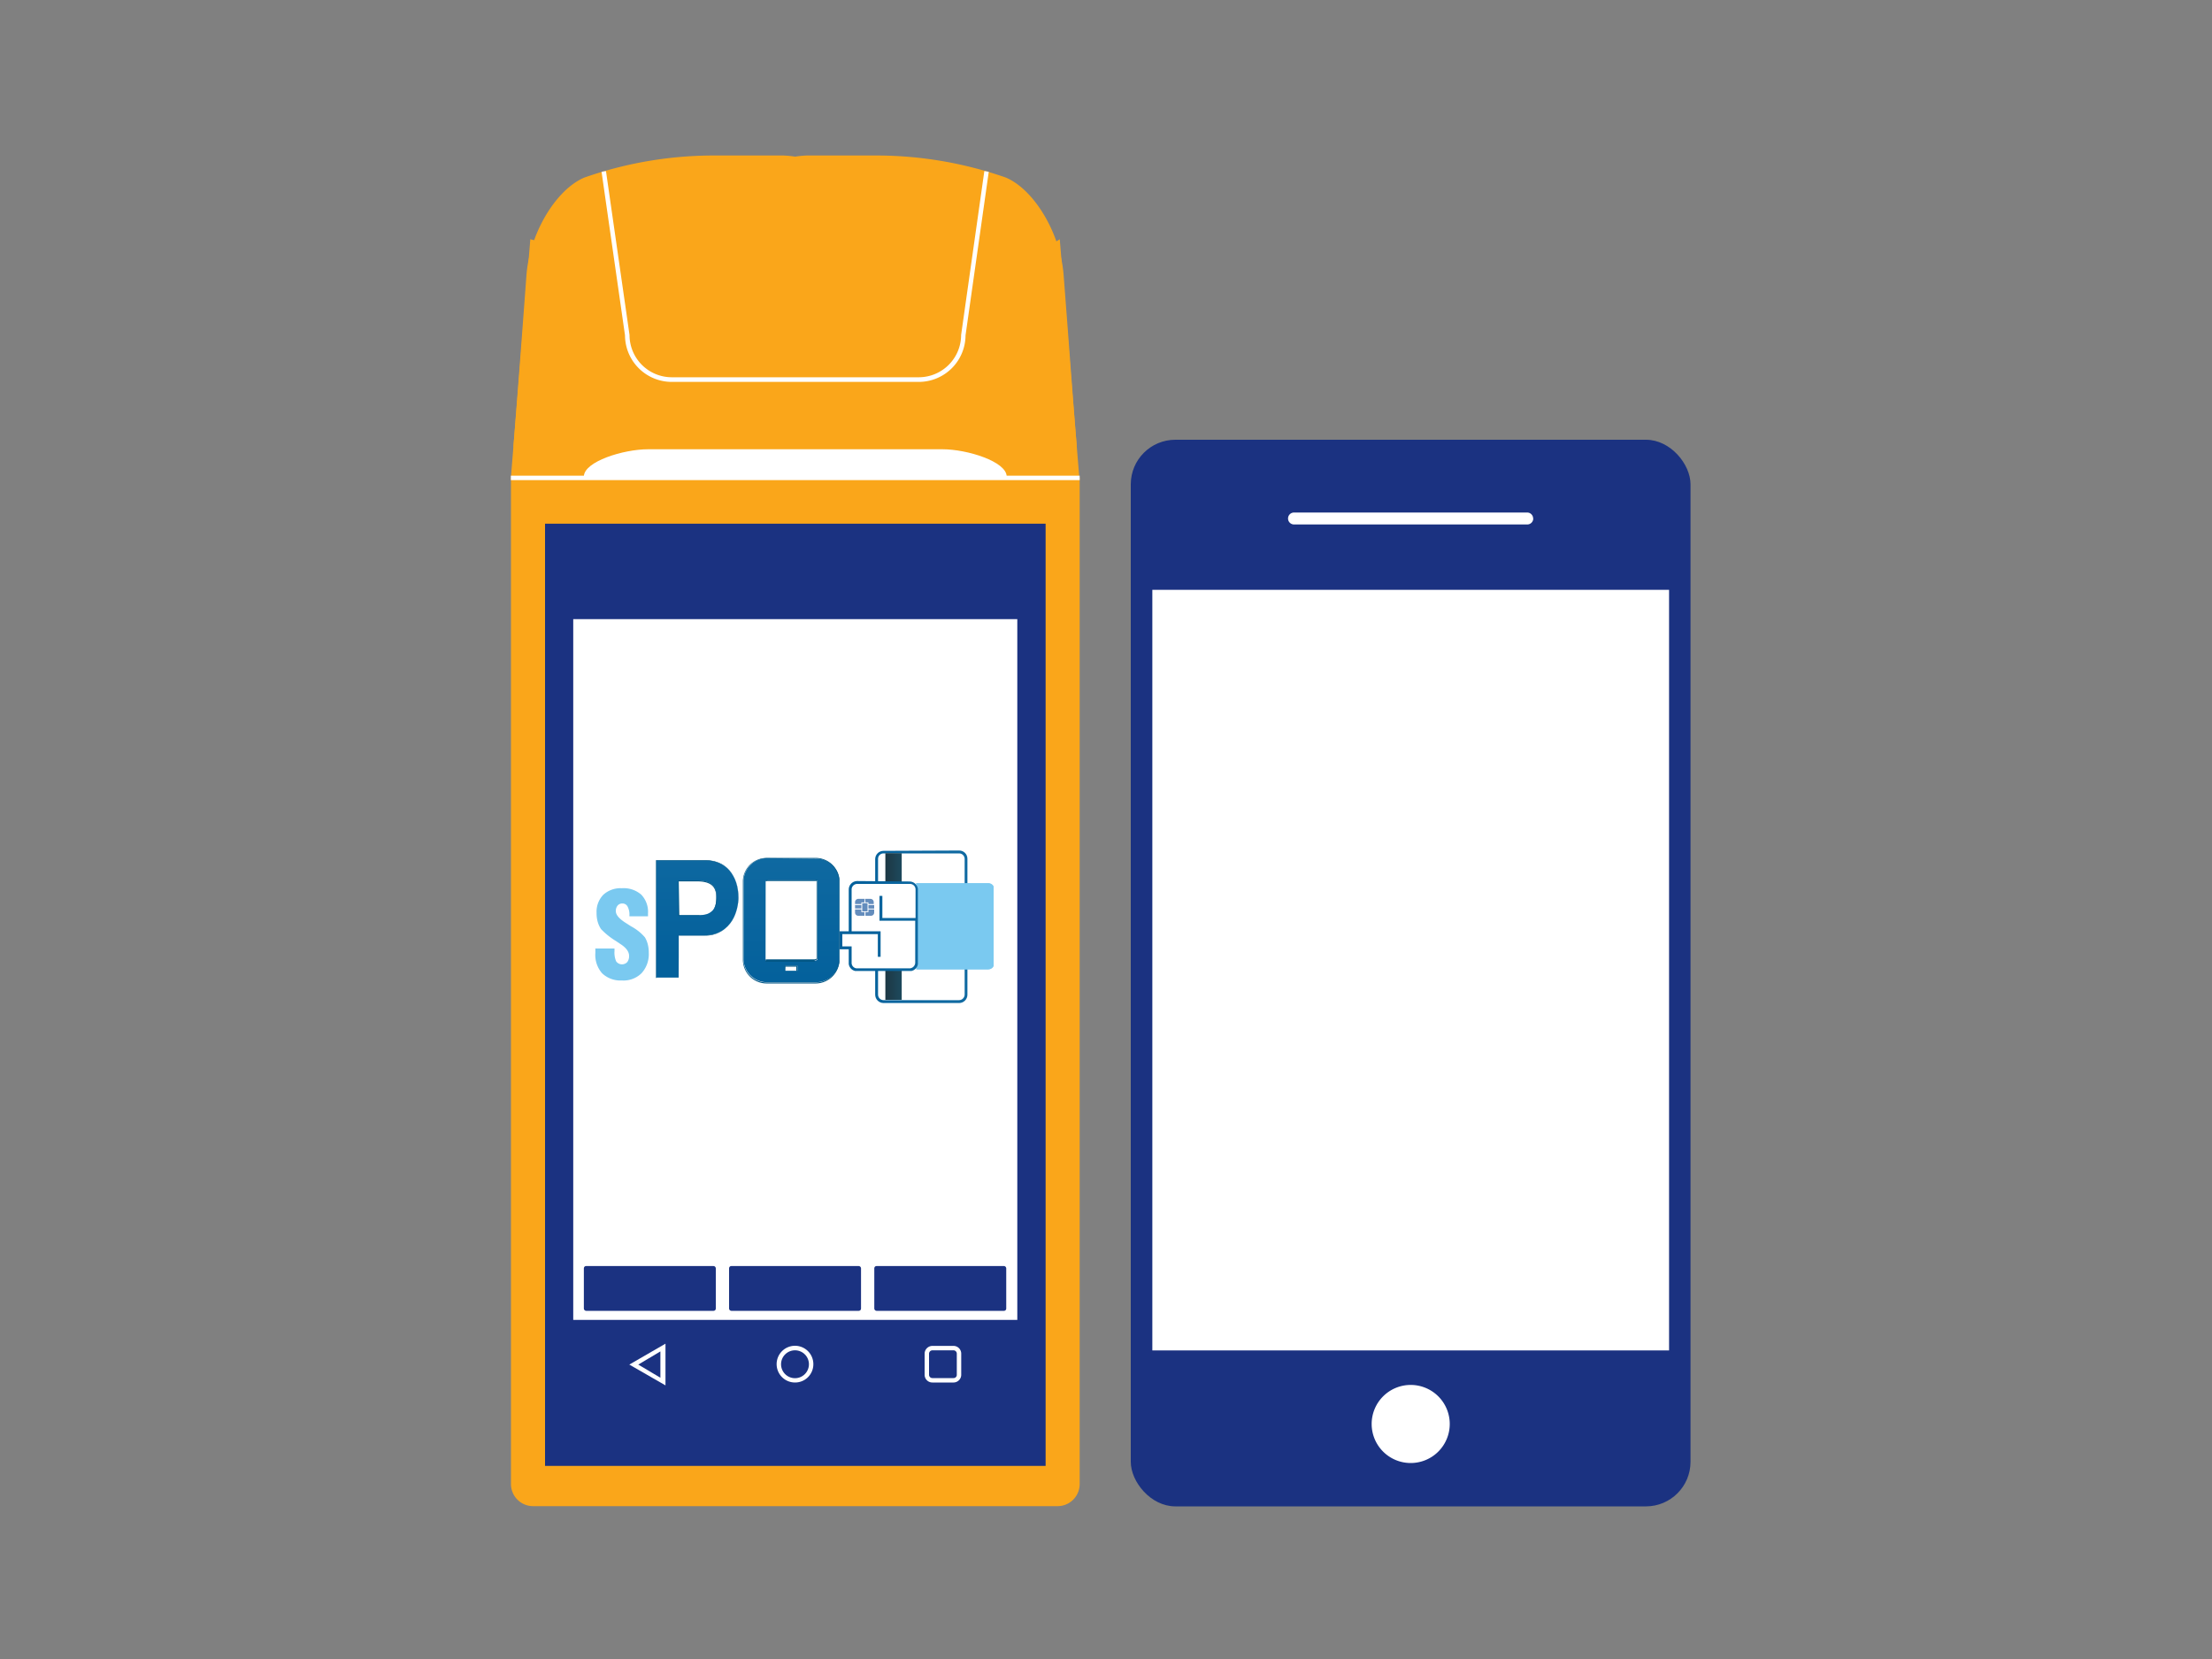 <svg id="Layer_1" data-name="Layer 1" xmlns="http://www.w3.org/2000/svg" xmlns:xlink="http://www.w3.org/1999/xlink" viewBox="0 0 200 150"><rect x="0" y="0" width="200" height="150" fill="#808080" stroke="none"/><defs><style>.cls-1{fill:none;}.cls-2{clip-path:url(#clip-path);}.cls-3{fill:#1b3281;}.cls-4{fill:#fff;}.cls-5{fill:#faa61a;}.cls-6{clip-path:url(#clip-path-3);}.cls-7{clip-path:url(#clip-path-4);}.cls-8{fill:url(#linear-gradient);}.cls-9{fill:#7ac9f0;}.cls-10{clip-path:url(#clip-path-6);}.cls-11{clip-path:url(#clip-path-7);}.cls-12{fill:url(#linear-gradient-2);}.cls-13{clip-path:url(#clip-path-9);}.cls-14{fill:url(#linear-gradient-3);}.cls-15{fill:#648dbd;}.cls-16{clip-path:url(#clip-path-11);}.cls-17{fill:url(#linear-gradient-4);}.cls-18{clip-path:url(#clip-path-12);}.cls-19{fill:url(#linear-gradient-5);}.cls-20{fill:#035785;}</style><clipPath id="clip-path"><rect class="cls-1" x="37.5" y="12.5" width="125" height="125"/></clipPath><clipPath id="clip-path-3"><rect class="cls-1" x="53.83" y="76.87" width="36.01" height="13.84"/></clipPath><clipPath id="clip-path-4"><path class="cls-1" d="M79.39,89.93V77.65a.49.49,0,0,1,.49-.49h6.84a.5.5,0,0,1,.5.49V89.93a.51.51,0,0,1-.5.5H79.88a.5.5,0,0,1-.49-.5m.49-13a.75.75,0,0,0-.75.75V89.93a.76.76,0,0,0,.75.76h6.84a.75.75,0,0,0,.75-.76V77.65a.74.74,0,0,0-.75-.75Z"/></clipPath><linearGradient id="linear-gradient" x1="-430.1" y1="8.79" x2="-429.85" y2="8.79" gradientTransform="translate(15105.11 -223.43) scale(34.94)" gradientUnits="userSpaceOnUse"><stop offset="0" stop-color="#04619c"/><stop offset="1" stop-color="#0f69a1"/></linearGradient><clipPath id="clip-path-6"><path class="cls-1" d="M82.83,79.86a.75.75,0,0,1,0,.26v7.3a.54.54,0,0,1,0,.22h6.5a.5.5,0,0,0,.5-.5V80.36a.5.5,0,0,0-.5-.5H82.83Z"/></clipPath><clipPath id="clip-path-7"><rect class="cls-1" x="80.05" y="77.14" width="1.48" height="13.26"/></clipPath><linearGradient id="linear-gradient-2" x1="-384.4" y1="-49.81" x2="-384.16" y2="-49.81" gradientTransform="matrix(6.17, 0, 0, -6.17, 2451.68, -223.51)" gradientUnits="userSpaceOnUse"><stop offset="0" stop-color="#1d3642"/><stop offset="1" stop-color="#1d485b"/></linearGradient><clipPath id="clip-path-9"><path class="cls-1" d="M77,80.47a.51.51,0,0,1,.46-.55h4.86a.5.5,0,0,1,.46.51h0v0h0V83h-3V81h-.26v2.25h3.23V87a.52.52,0,0,1-.46.55H77.41A.5.5,0,0,1,77,87.1h0A.49.49,0,0,1,77,87V85.57h-.84V84.46h3.21l0,2.05h.25V84.2H77Zm.46-.81a.77.77,0,0,0-.72.81V84.2h-.84v1.63h.84V87a1,1,0,0,0,0,.17.75.75,0,0,0,.71.64h4.86A.76.76,0,0,0,83,87V80.46h0v0a.77.77,0,0,0-.72-.76Z"/></clipPath><linearGradient id="linear-gradient-3" x1="-428.09" y1="10.27" x2="-427.85" y2="10.27" gradientTransform="translate(12886.25 -223.69) scale(29.92)" xlink:href="#linear-gradient"/><clipPath id="clip-path-11"><path class="cls-1" d="M61.36,79.62H63c1.25,0,1.78.43,1.78,1.46,0,.48,0,1.66-1.51,1.66H61.36Zm-2-1.83v10.6h2V84.57h2.31c2.6,0,3.09-2.42,3.09-3.38,0-2.08-1.13-3.4-3-3.4Z"/></clipPath><linearGradient id="linear-gradient-4" x1="-446.64" y1="-9" x2="-446.4" y2="-9" gradientTransform="matrix(0, -44.09, -44.09, 0, -333.72, -19605.8)" xlink:href="#linear-gradient"/><clipPath id="clip-path-12"><path class="cls-1" d="M71,87.33h1.1v.44H71Zm-1.78-7.66a.3.3,0,0,1,.21-.08h4.28c.12,0,.19.06.2,0v7.18a.3.3,0,0,1-.21.08H69.4a.6.6,0,0,1-.19,0h0Zm.21-2.08a2.13,2.13,0,0,0-2.2,2v7.22a2.13,2.13,0,0,0,2.2,2h4.28a2.13,2.13,0,0,0,2.2-2V79.63a2.12,2.12,0,0,0-2.2-2Z"/></clipPath><linearGradient id="linear-gradient-5" x1="-446.19" y1="-7.87" x2="-445.95" y2="-7.87" gradientTransform="matrix(0, -47.03, -47.03, 0, -298.39, -20895.73)" xlink:href="#linear-gradient"/></defs><g class="cls-2"><g class="cls-2"><rect class="cls-3" x="102.24" y="39.76" width="50.61" height="96.44" rx="4.03"/><rect class="cls-4" x="104.19" y="53.33" width="46.72" height="68.77"/><path class="cls-4" d="M138.63,46.88a.54.54,0,0,1-.54.54H117a.54.54,0,0,1,0-1.08h21.08a.54.54,0,0,1,.54.54"/><path class="cls-4" d="M131.08,128.74a3.53,3.53,0,1,1-3.53-3.52,3.53,3.53,0,0,1,3.53,3.52"/><path class="cls-5" d="M97.62,134.18a2,2,0,0,1-2,2H48.2a2,2,0,0,1-2-2v-91H97.62Z"/><path class="cls-5" d="M46.44,40.13c.13-1.62.47-6,.75-9.75l.41-5.5c.28-3.74,2.63-7.71,5.22-8.82a35.36,35.36,0,0,1,11.52-2h6.51a9.67,9.67,0,0,1,8.73,6.54l2.3,7.79a6.26,6.26,0,0,1-4.73,8L52.86,41.64c-3.67.8-6.55.12-6.42-1.51"/><polygon class="cls-5" points="47.95 21.63 46.2 43.09 50.3 43.09 67.7 43.09 77.87 29.67 47.95 21.63"/><path class="cls-5" d="M97.34,40.13c-.14-1.62-.47-6-.75-9.75l-.42-5.5c-.28-3.74-2.63-7.71-5.21-8.82a35.42,35.42,0,0,0-11.53-2h-6.5a9.68,9.68,0,0,0-8.74,6.54l-2.3,7.79a6.25,6.25,0,0,0,4.74,8l24.29,5.29c3.66.8,6.55.12,6.42-1.51"/><polygon class="cls-5" points="95.82 21.63 97.58 43.09 93.48 43.09 76.07 43.09 61.69 43.09 95.82 21.63"/><rect class="cls-3" x="49.28" y="47.35" width="45.26" height="85.19"/><rect class="cls-4" x="51.83" y="55.98" width="40.15" height="63.36"/><path class="cls-4" d="M52.79,43.09c0-1.36,3.58-2.47,5.8-2.47H85.22c2.22,0,5.8,1.11,5.8,2.47Z"/><path class="cls-4" d="M83.07,34.53H60.74a4.23,4.23,0,0,1-4.23-4.21L54.39,15.53l.4-.06,2.13,14.82v0a3.82,3.82,0,0,0,3.82,3.82H83.07a3.83,3.83,0,0,0,3.83-3.82v0h0L89,15.47l.4.06L87.3,30.32a4.23,4.23,0,0,1-4.23,4.21"/><rect class="cls-4" x="46.19" y="43.01" width="51.43" height="0.4"/><path class="cls-4" d="M60.17,125.26l-3.27-1.88,3.27-1.89Zm-2.46-1.88,2,1.19v-2.38Z"/><path class="cls-4" d="M86.21,125H84.3a.7.7,0,0,1-.7-.7v-1.9a.71.71,0,0,1,.7-.71h1.91a.7.7,0,0,1,.7.71v1.9a.7.7,0,0,1-.7.7m-1.91-2.91a.31.31,0,0,0-.3.31v1.9a.3.3,0,0,0,.3.3h1.91a.29.29,0,0,0,.3-.3v-1.9a.3.3,0,0,0-.3-.31Z"/><path class="cls-4" d="M71.88,125a1.66,1.66,0,1,1,1.66-1.65A1.65,1.65,0,0,1,71.88,125m0-2.91a1.26,1.26,0,1,0,1.26,1.26,1.26,1.26,0,0,0-1.26-1.26"/><rect class="cls-3" x="52.79" y="114.47" width="11.93" height="4.05" rx="0.2"/><rect class="cls-3" x="65.92" y="114.47" width="11.93" height="4.05" rx="0.2"/><rect class="cls-3" x="79.05" y="114.47" width="11.93" height="4.05" rx="0.2"/></g><g class="cls-6"><rect class="cls-4" x="79.26" y="77.03" width="8.09" height="13.53" rx="0.62"/></g><g class="cls-7"><rect class="cls-8" x="79.13" y="76.9" width="8.35" height="13.79"/></g><g class="cls-6"><rect class="cls-4" x="78.74" y="83.61" width="1.04" height="1.04"/><path class="cls-9" d="M82.83,79.86a.76.76,0,0,1,.06.26v7.3a.54.54,0,0,1,0,.22h6.5a.5.5,0,0,0,.5-.5V80.36a.5.5,0,0,0-.5-.5H82.83Z"/></g><g class="cls-10"><rect class="cls-9" x="82.83" y="79.86" width="7.01" height="7.79"/></g><g class="cls-11"><rect class="cls-12" x="80.05" y="77.14" width="1.48" height="13.26"/></g><g class="cls-6"><path class="cls-4" d="M79.62,81v2.12h3.23V87a.64.64,0,0,1-.59.68H77.41a.63.63,0,0,1-.58-.55.61.61,0,0,1,0-.14V85.7H76V84.33h3.47l0,2.18m-2.65-2.23V80.47a.64.64,0,0,1,.59-.68h4.86a.64.64,0,0,1,.59.64v0h0v2.65"/></g><g class="cls-13"><rect class="cls-14" x="75.85" y="79.66" width="7.14" height="8.13"/></g><g class="cls-6"><rect class="cls-15" x="77.96" y="81.66" width="0.48" height="0.74"/><path class="cls-15" d="M78.52,82.23v.24h-.27v.33h.49a.29.29,0,0,0,.3-.29v-.28Z"/><rect class="cls-15" x="78.52" y="81.83" width="0.52" height="0.32"/><path class="cls-15" d="M77.61,82.8h.55v-.33h-.28V82.4h0v-.17h-.57v-.09h.57v-.31h-.57v-.09h.57v-.08h0v-.07h.28v-.32h-.55a.3.3,0,0,0-.3.3v.94a.29.29,0,0,0,.3.29"/><path class="cls-15" d="M78.25,81.59h.27v.15H79v-.17a.3.3,0,0,0-.3-.3h-.49Z"/></g><g class="cls-16"><rect class="cls-17" x="59.34" y="77.79" width="7.42" height="10.6"/></g><g class="cls-18"><rect class="cls-19" x="67.2" y="77.59" width="8.68" height="11.31"/></g><g class="cls-6"><path class="cls-20" d="M61.37,88.42H59.31V77.77h4.44c1.86,0,3,1.31,3,3.42a4.16,4.16,0,0,1-.57,2.06,2.77,2.77,0,0,1-2.53,1.34h-2.3Zm-2,0h2V84.55h2.34c3,0,3.06-3.22,3.06-3.36,0-2.08-1.15-3.37-3-3.37H59.36Zm3.86-5.61H61.33V79.6H63c1.27,0,1.8.44,1.8,1.49a1.42,1.42,0,0,1-1.53,1.67m-1.85,0h1.85c1.49,0,1.49-1.15,1.49-1.63,0-1-.51-1.44-1.76-1.44H61.37Z"/><path class="cls-20" d="M73.67,88.92H69.39a2.15,2.15,0,0,1-2.22-2.07V79.63a2.15,2.15,0,0,1,2.22-2.06h4.28a2.15,2.15,0,0,1,2.23,2.06v7.22a2.16,2.16,0,0,1-2.23,2.07M69.39,77.61a2.1,2.1,0,0,0-2.17,2v7.22a2.1,2.1,0,0,0,2.17,2h4.28a2.1,2.1,0,0,0,2.18-2V79.63a2.11,2.11,0,0,0-2.18-2Zm2.7,10.19H70.94v-.49h1.15Zm-1.11,0H72v-.4H71Zm2.69-.84H69.39a.58.58,0,0,1-.17,0h0V79.66h0a.25.25,0,0,1,.22-.09h4.28a.52.52,0,0,1,.17,0h0l0,0v7.17h0a.34.34,0,0,1-.23.08m-4.45-.08h0a.43.43,0,0,0,.15,0h4.28a.33.33,0,0,0,.19-.06V79.66h0a.5.5,0,0,0-.16,0H69.39a.26.26,0,0,0-.18.06Z"/><path class="cls-9" d="M53.85,85.76h1.71V86a2,2,0,0,0,.15.92.65.65,0,0,0,1,.07.87.87,0,0,0,.17-.56q0-.59-.84-1.11a1.86,1.86,0,0,0-.21-.14l-.08-.06A6.61,6.61,0,0,1,54.34,84a2.34,2.34,0,0,1-.3-.66,2.8,2.8,0,0,1-.1-.79,2.2,2.2,0,0,1,.61-1.65,2.3,2.3,0,0,1,1.67-.59,2.43,2.43,0,0,1,1.76.58,2.25,2.25,0,0,1,.61,1.7v.13c0,.06,0,.1,0,.13H56.91v-.1a1.52,1.52,0,0,0-.17-.79.51.51,0,0,0-.47-.27.53.53,0,0,0-.43.19.77.77,0,0,0-.16.5c0,.34.31.7.92,1.08l.25.16.2.13a4.33,4.33,0,0,1,1.26,1,2.38,2.38,0,0,1,.26.63,3,3,0,0,1,.09.76A2.56,2.56,0,0,1,58,88a2.33,2.33,0,0,1-1.78.65A2.4,2.4,0,0,1,54.44,88a2.51,2.51,0,0,1-.61-1.84V86s0-.14,0-.27"/></g></g></svg>